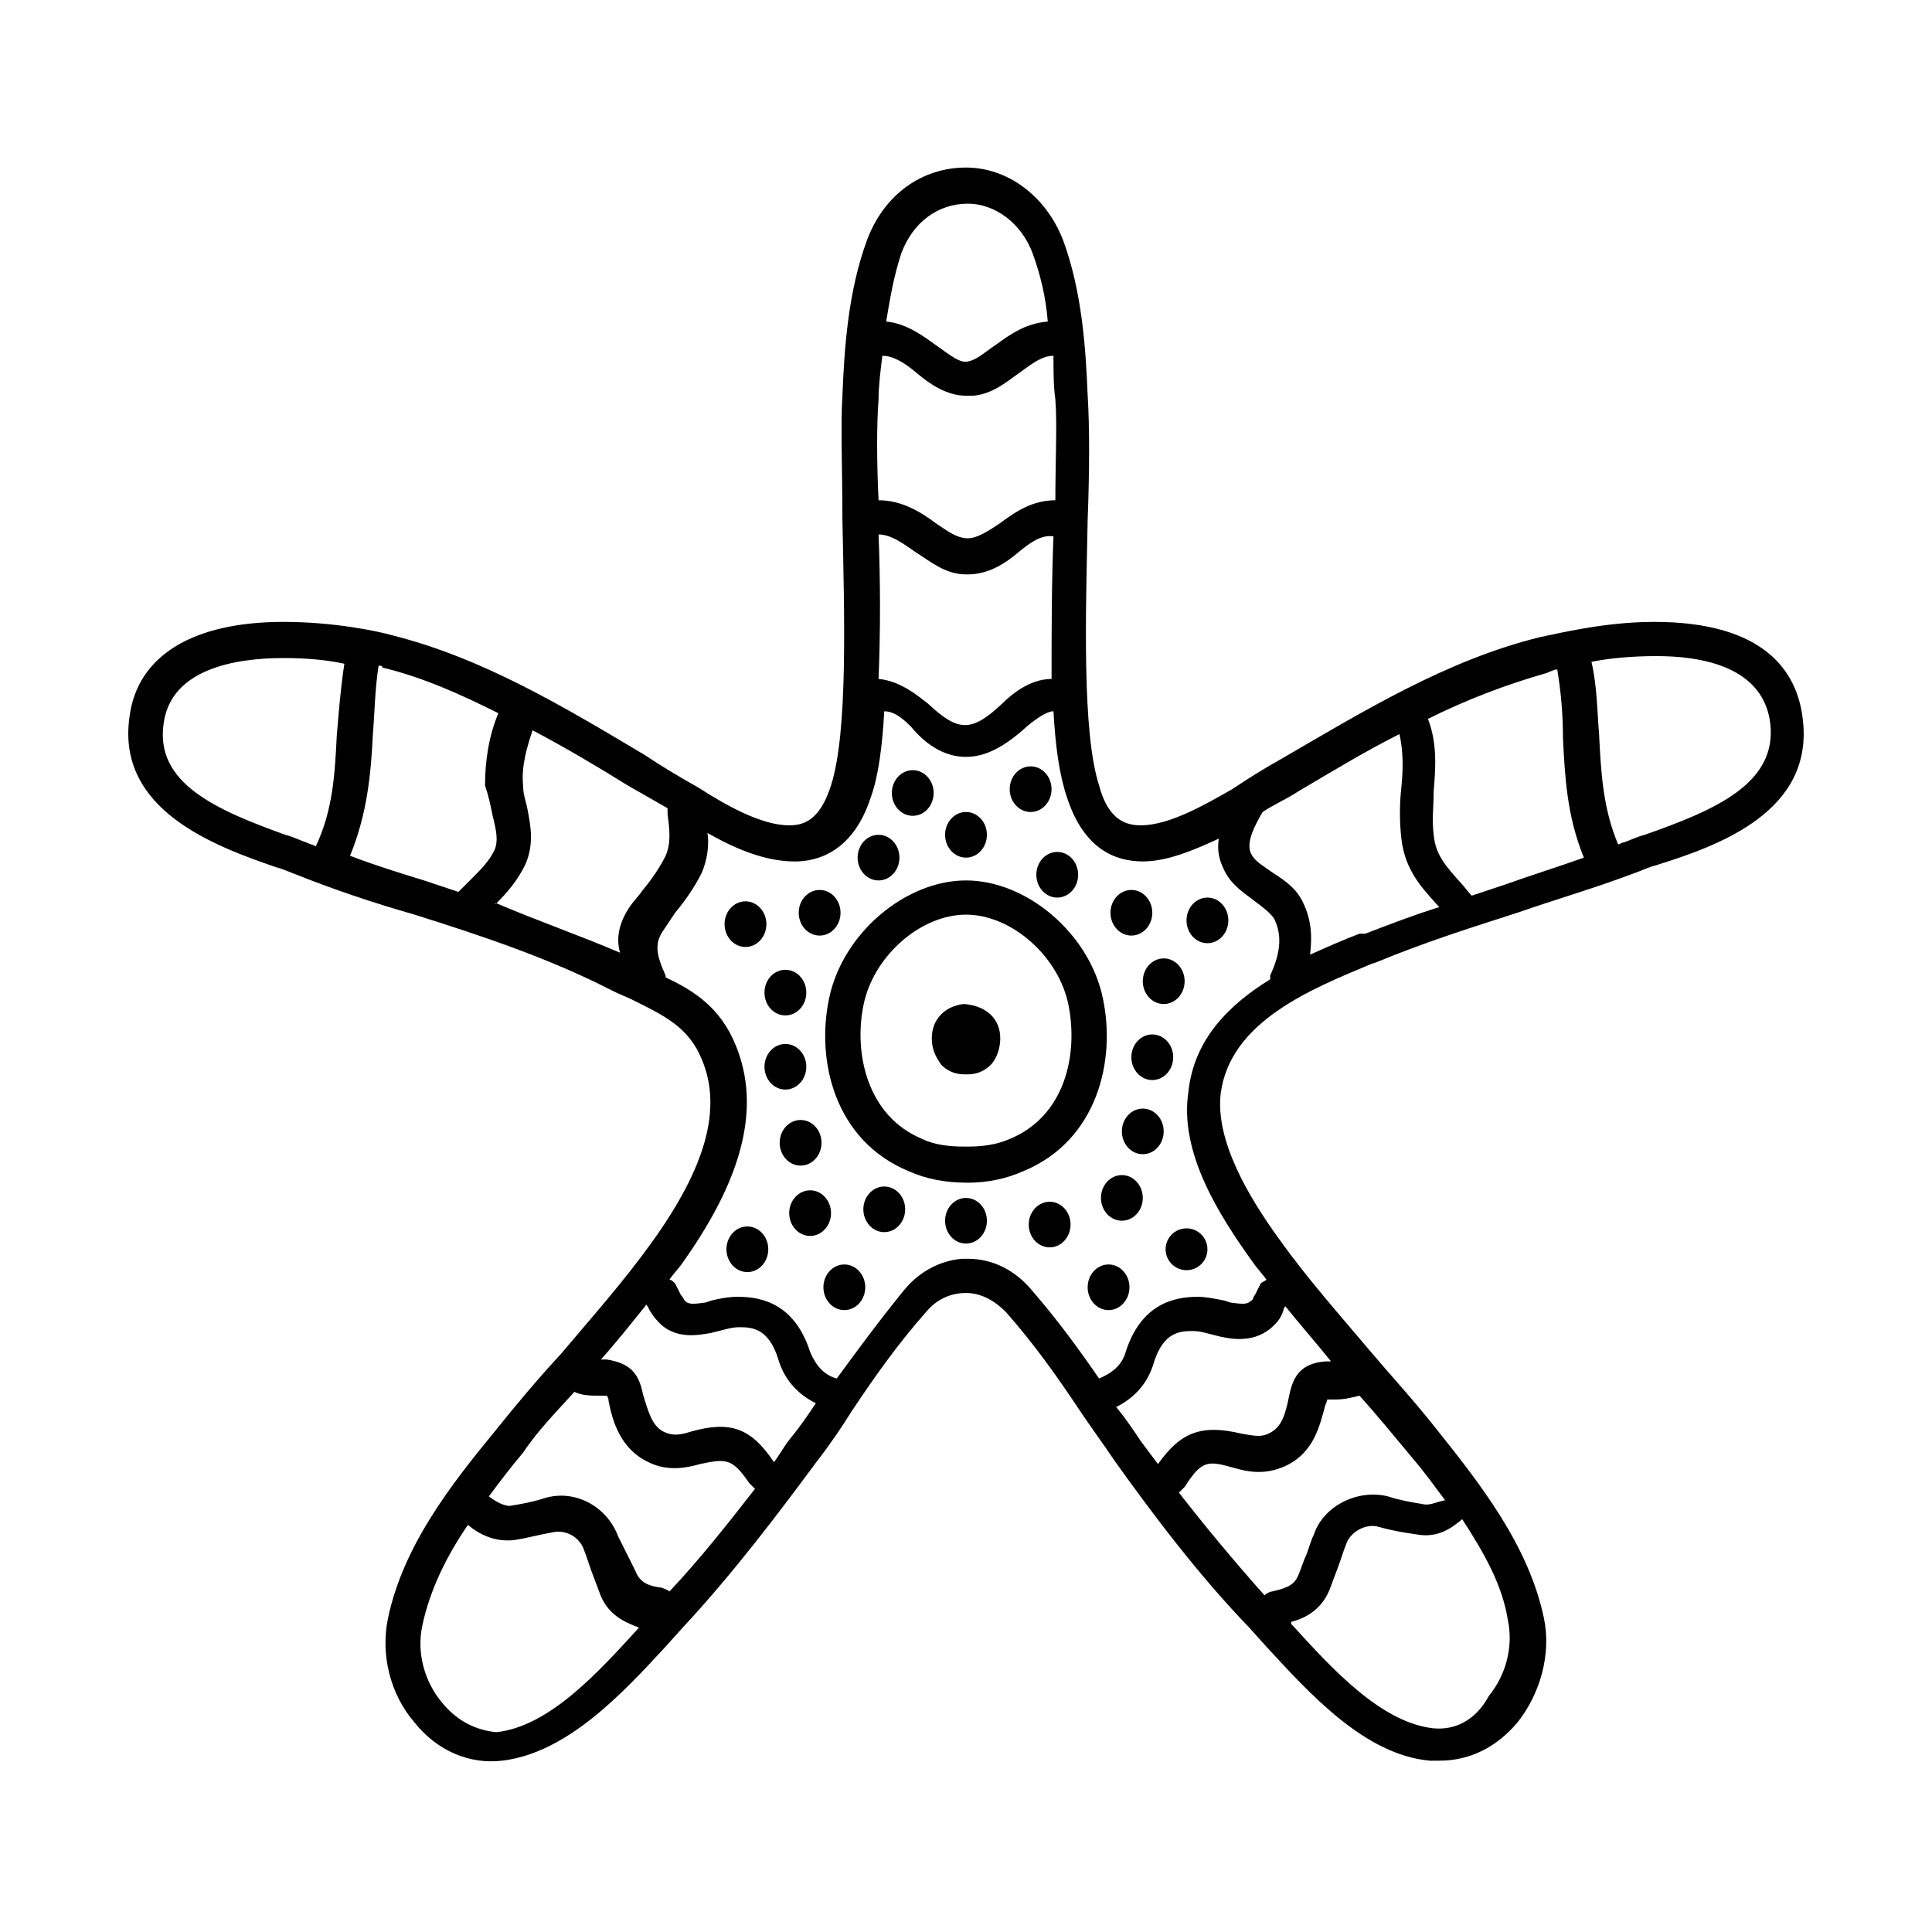 <?xml version="1.0" encoding="UTF-8"?>
<!-- Uploaded to: SVG Repo, www.svgrepo.com, Generator: SVG Repo Mixer Tools -->
<svg fill="#000000" width="800px" height="800px" version="1.1" viewBox="144 144 512 512" xmlns="http://www.w3.org/2000/svg">
 <g>
  <path d="m347.1 388.91c0 3.34-2.481 6.047-5.543 6.047-3.059 0-5.539-2.707-5.539-6.047 0-3.34 2.481-6.047 5.539-6.047 3.062 0 5.543 2.707 5.543 6.047"/>
  <path d="m357.68 407.05c0 3.34-2.481 6.047-5.543 6.047s-5.543-2.707-5.543-6.047c0-3.34 2.481-6.043 5.543-6.043s5.543 2.703 5.543 6.043"/>
  <path d="m366.75 385.89c0 3.34-2.481 6.047-5.539 6.047-3.062 0-5.543-2.707-5.543-6.047 0-3.336 2.481-6.043 5.543-6.043 3.059 0 5.539 2.707 5.539 6.043"/>
  <path d="m391.43 354.15c0 3.34-2.481 6.047-5.543 6.047-3.059 0-5.539-2.707-5.539-6.047s2.481-6.047 5.539-6.047c3.062 0 5.543 2.707 5.543 6.047"/>
  <path d="m422.67 353.14c0 3.34-2.484 6.047-5.543 6.047-3.062 0-5.543-2.707-5.543-6.047 0-3.34 2.481-6.047 5.543-6.047 3.059 0 5.543 2.707 5.543 6.047"/>
  <path d="m446.85 461.46c0 3.336-2.481 6.043-5.539 6.043-3.062 0-5.543-2.707-5.543-6.043 0-3.34 2.481-6.047 5.543-6.047 3.059 0 5.539 2.707 5.539 6.047"/>
  <path d="m452.39 443.83c0 3.34-2.481 6.047-5.543 6.047-3.059 0-5.539-2.707-5.539-6.047 0-3.336 2.481-6.043 5.539-6.043 3.062 0 5.543 2.707 5.543 6.043"/>
  <path d="m427.71 468.52c0 3.34-2.481 6.047-5.539 6.047-3.062 0-5.543-2.707-5.543-6.047s2.481-6.043 5.543-6.043c3.059 0 5.539 2.703 5.539 6.043"/>
  <path d="m405.54 365.23c0 3.34-2.481 6.047-5.539 6.047-3.062 0-5.543-2.707-5.543-6.047 0-3.336 2.481-6.043 5.543-6.043 3.059 0 5.539 2.707 5.539 6.043"/>
  <path d="m405.54 467.51c0 3.34-2.481 6.047-5.539 6.047-3.062 0-5.543-2.707-5.543-6.047 0-3.336 2.481-6.043 5.543-6.043 3.059 0 5.539 2.707 5.539 6.043"/>
  <path d="m469.52 387.91c0 3.34-2.481 6.047-5.543 6.047-3.059 0-5.539-2.707-5.539-6.047s2.481-6.043 5.539-6.043c3.062 0 5.543 2.703 5.543 6.043"/>
  <path d="m457.94 404.03c0 3.34-2.481 6.047-5.543 6.047-3.059 0-5.543-2.707-5.543-6.047 0-3.336 2.484-6.043 5.543-6.043 3.062 0 5.543 2.707 5.543 6.043"/>
  <path d="m361.71 446.85c0 3.34-2.484 6.047-5.543 6.047-3.062 0-5.543-2.707-5.543-6.047 0-3.336 2.481-6.043 5.543-6.043 3.059 0 5.543 2.707 5.543 6.043"/>
  <path d="m357.68 426.7c0 3.34-2.481 6.047-5.543 6.047s-5.543-2.707-5.543-6.047c0-3.336 2.481-6.043 5.543-6.043s5.543 2.707 5.543 6.043"/>
  <path d="m454.91 424.18c0 3.34-2.481 6.047-5.543 6.047-3.059 0-5.543-2.707-5.543-6.047 0-3.336 2.484-6.043 5.543-6.043 3.062 0 5.543 2.707 5.543 6.043"/>
  <path d="m383.88 464.48c0 3.34-2.481 6.047-5.539 6.047-3.062 0-5.543-2.707-5.543-6.047 0-3.336 2.481-6.043 5.543-6.043 3.059 0 5.539 2.707 5.539 6.043"/>
  <path d="m347.6 475.07c0 3.34-2.481 6.047-5.543 6.047-3.059 0-5.539-2.707-5.539-6.047s2.481-6.047 5.539-6.047c3.062 0 5.543 2.707 5.543 6.047"/>
  <path d="m364.23 465.49c0 3.34-2.481 6.047-5.539 6.047-3.062 0-5.543-2.707-5.543-6.047 0-3.336 2.481-6.043 5.543-6.043 3.059 0 5.539 2.707 5.539 6.043"/>
  <path d="m463.98 475.07c0 3.059-2.481 5.543-5.539 5.543-3.062 0-5.543-2.484-5.543-5.543 0-3.062 2.481-5.543 5.543-5.543 3.059 0 5.539 2.481 5.539 5.543"/>
  <path d="m443.32 485.14c0 3.34-2.481 6.047-5.539 6.047-3.062 0-5.543-2.707-5.543-6.047 0-3.336 2.481-6.043 5.543-6.043 3.059 0 5.539 2.707 5.539 6.043"/>
  <path d="m373.3 485.14c0 3.34-2.481 6.047-5.543 6.047-3.059 0-5.543-2.707-5.543-6.047 0-3.336 2.484-6.043 5.543-6.043 3.062 0 5.543 2.707 5.543 6.043"/>
  <path d="m449.37 385.89c0 3.34-2.481 6.047-5.543 6.047-3.059 0-5.539-2.707-5.539-6.047 0-3.336 2.481-6.043 5.539-6.043 3.062 0 5.543 2.707 5.543 6.043"/>
  <path d="m429.72 375.82c0 3.34-2.481 6.047-5.543 6.047-3.059 0-5.539-2.707-5.539-6.047s2.481-6.047 5.539-6.047c3.062 0 5.543 2.707 5.543 6.047"/>
  <path d="m382.36 371.28c0 3.34-2.481 6.047-5.539 6.047-3.062 0-5.543-2.707-5.543-6.047s2.481-6.047 5.543-6.047c3.059 0 5.539 2.707 5.539 6.047"/>
  <path d="m621.68 334c-1.512-11.586-9.574-25.191-39.297-25.191-13.098 0-25.191 3.023-30.23 4.031-24.688 6.047-46.855 19.648-68.52 32.242-4.535 2.519-8.566 5.039-13.098 8.062-7.055 4.031-16.625 9.574-24.184 9.574-3.527 0-8.566-1.008-11.082-10.578-4.535-14.105-3.527-45.344-3.023-70.535 0.504-13.098 0.504-24.688 0-32.746-0.504-12.594-1.512-27.711-6.551-41.312-4.535-11.586-14.609-19.145-25.695-19.145-11.586 0-21.664 7.055-26.199 19.145-5.039 13.602-6.047 28.719-6.551 41.312-0.504 8.062 0 19.145 0 32.746 0.504 25.191 1.512 56.426-3.023 70.535-3.023 9.574-7.559 10.578-11.082 10.578-7.559 0-17.129-5.543-24.184-10.078-4.535-2.519-9.574-5.543-14.105-8.566-21.16-12.594-42.824-25.695-67.008-31.738-3.527-1.008-15.113-3.527-28.719-3.527-24.184 0-38.793 9.07-40.809 25.191-3.527 24.688 22.672 34.258 38.793 39.801 2.016 0.504 4.031 1.512 5.543 2.016 10.078 4.031 20.656 7.559 31.234 10.578 17.633 5.543 35.77 11.586 52.395 20.152 2.016 1.008 3.527 1.512 5.543 2.519 8.062 4.031 14.609 7.055 18.137 15.617 5.543 13.098 1.008 28.719-13.098 48.367-7.559 10.578-16.121 20.152-24.184 29.727-6.047 6.551-11.586 13.098-17.633 20.656-11.586 14.105-24.184 30.23-28.215 49.375-2.016 9.574 0.504 20.152 7.055 27.711 6.047 7.559 14.609 11.082 23.176 10.078 17.129-2.016 31.738-17.633 43.328-30.23l4.535-5.039c13.602-14.609 25.695-30.73 35.77-44.336 3.527-4.535 6.551-9.07 9.07-13.098 6.047-9.07 12.09-17.633 19.648-26.199 2.519-3.023 6.047-5.039 10.578-5.039 4.031 0 7.559 2.016 10.578 5.039 7.559 8.566 13.602 17.129 19.648 26.199 3.023 4.535 6.047 8.566 9.07 13.098 10.078 14.105 22.168 30.23 35.77 44.336l4.535 5.039c11.586 12.594 26.199 28.719 43.328 30.23h2.519c8.062 0 15.113-3.527 20.656-10.078 6.047-7.559 9.07-18.137 7.055-27.711-4.031-19.145-16.625-35.266-28.719-50.383-5.543-7.055-11.586-13.602-17.129-20.152-8.062-9.574-16.625-19.145-24.184-29.727-8.062-11.082-17.129-26.199-15.617-38.793 2.519-19.145 24.184-27.711 39.801-34.258l1.512-0.504c12.09-5.039 24.688-9.07 37.281-13.098 10.078-3.527 20.656-6.551 31.234-10.578 1.512-0.504 3.527-1.512 5.543-2.016 16.129-5.043 42.328-14.109 38.801-39.301zm-41.816 31.234c-2.016 0.504-4.031 1.512-5.543 2.016-0.504 0-1.008 0.504-1.512 0.504-4.031-9.574-4.535-19.145-5.039-29.223-0.504-6.047-0.504-12.594-2.016-19.145 5.039-1.008 11.082-1.512 17.129-1.512 18.137 0 28.719 6.047 30.23 17.633 2.016 16.125-14.609 23.18-33.25 29.727zm-120.91 68.016c-2.519 16.121 8.062 32.746 17.129 45.344 1.008 1.512 2.519 3.023 3.527 4.535-0.504 0.504-1.008 0.504-1.512 1.008-0.504 1.008-1.008 2.016-1.512 3.023-0.504 0.504-0.504 1.512-1.008 1.512-1.008 1.008-2.016 1.008-5.543 0.504l-1.512-0.504c-2.519-0.504-5.039-1.008-7.055-1.008-6.551 0-15.113 2.016-19.145 14.609-1.008 3.527-3.527 5.543-7.055 7.055-5.543-8.062-11.082-15.617-17.633-23.176-4.535-5.543-10.578-8.566-17.129-8.566h-1.512c-6.047 0.504-11.586 3.527-15.617 8.566-6.551 8.062-12.09 15.617-17.633 23.176-3.527-1.008-5.543-3.527-7.055-7.055-4.031-12.594-12.594-14.609-19.145-14.609-2.519 0-5.039 0.504-7.055 1.008l-1.512 0.504c-3.527 0.504-4.535 0.504-5.543-0.504 0 0-0.504-1.008-1.008-1.512-0.504-1.008-1.008-2.016-1.512-3.023-0.504-0.504-1.008-1.008-1.512-1.008 1.008-1.512 2.519-3.023 3.527-4.535 16.121-22.672 20.656-41.312 14.105-57.434-4.031-10.078-11.082-14.609-18.641-18.137v-0.504c-2.519-5.543-3.023-8.566-0.504-12.09 1.008-1.512 2.016-3.023 3.023-4.535 2.519-3.023 5.039-6.551 7.055-10.578 1.512-3.527 2.016-7.559 1.512-10.578 7.055 4.031 15.113 7.559 23.176 7.559 6.551 0 15.617-3.023 20.152-17.129 2.016-5.543 3.023-13.602 3.527-22.672 2.016 0 4.031 1.008 7.055 4.031 4.535 5.531 9.574 8.051 14.613 8.051s10.078-2.519 16.121-8.062c3.023-2.519 5.543-4.031 7.055-4.031 0.504 9.07 1.512 16.625 3.527 22.672 4.535 14.105 13.098 17.129 20.152 17.129 6.551 0 13.602-3.023 20.152-6.047-0.504 3.023 0 5.543 1.512 8.566 2.016 4.031 5.543 6.047 8.062 8.062 2.016 1.512 4.031 3.023 5.039 4.535 2.016 4.031 2.016 8.566-1.008 15.113v1.008c-10.586 6.551-20.156 15.621-21.668 29.727zm64.992 168.78c-14.105-1.512-27.207-16.121-37.785-27.711v-0.504c4.031-1.008 8.566-3.527 10.578-9.574l1.512-4.031c1.008-2.519 1.512-4.535 2.519-7.055 1.008-3.023 5.039-5.543 8.566-4.535 3.527 1.008 6.551 1.512 10.078 2.016 5.543 1.008 9.07-1.512 12.09-4.031 5.543 8.566 10.578 17.129 12.09 26.703 1.512 7.055-0.504 14.609-5.039 20.152-3.527 6.555-9.07 9.074-14.609 8.57zm-39.805-110.84c0-0.504 0.504-1.008 0.504-1.008 4.031 5.039 8.062 9.574 12.09 14.609h-1.512c-6.551 0.504-8.566 4.031-9.574 9.07s-2.016 8.566-5.543 10.078c-2.016 1.008-4.031 0.504-7.055 0-10.578-2.519-16.121-0.504-22.168 8.062-1.512-2.016-3.023-4.031-4.535-6.047-2.016-3.023-4.031-6.047-6.551-9.07 5.039-2.519 8.566-6.551 10.078-12.09 2.519-7.559 6.551-8.062 10.078-8.062 2.016 0 3.527 0.504 5.543 1.008l2.016 0.504c2.519 0.504 9.07 2.016 14.105-3.023 1.52-1.512 2.023-2.519 2.523-4.031zm36.781 51.391c-3.023-0.504-6.047-1.008-9.07-2.016-8.062-2.016-17.129 2.519-19.648 10.078-1.008 2.016-1.512 4.535-2.519 6.551l-1.512 4.031c-1.008 2.519-2.519 3.527-7.055 4.535-0.504 0-1.512 0.504-2.016 1.008-8.062-9.07-15.617-18.137-22.672-27.207l1.512-1.512c4.535-7.055 6.047-7.055 13.098-5.039 3.527 1.008 8.062 2.016 13.602-0.504 7.559-3.527 9.07-10.578 10.578-16.121 0.504-1.008 0.504-1.512 0.504-1.512h1.008 1.512c2.016 0 4.031-0.504 6.047-1.008 4.535 5.039 9.07 10.578 14.105 16.625 3.023 3.527 5.543 7.055 8.566 11.082-2.512 0.504-4.023 1.512-6.039 1.008zm-259.97 52.395c-4.535-5.543-6.551-13.098-5.039-20.152 2.016-9.574 6.551-18.641 12.09-26.703 3.023 2.519 7.055 4.535 12.09 4.031 3.527-0.504 7.055-1.512 10.078-2.016 4.031-1.008 7.559 1.512 8.566 4.535 1.008 2.519 1.512 4.535 2.519 7.055l1.512 4.031c2.016 6.047 6.551 8.062 10.578 9.574-10.578 11.586-23.68 26.199-37.785 27.711-5.539-0.508-10.578-3.027-14.609-8.066zm35.27-82.121c2.016 1.008 4.535 1.008 6.047 1.008h1.512 1.008s0.504 0.504 0.504 1.512c1.008 5.039 3.023 12.594 10.578 16.121 5.039 2.519 10.078 1.512 13.602 0.504 7.055-1.512 8.566-1.512 13.098 5.039 0.504 0.504 1.008 1.008 1.512 1.512-7.055 9.07-14.609 18.641-22.672 27.207-0.504-0.504-1.008-0.504-2.016-1.008-4.535-0.504-6.047-2.016-7.055-4.535l-4.531-9.07c-3.023-8.062-11.586-12.594-19.648-10.078-3.023 1.008-6.047 1.512-9.07 2.016-1.512 0-3.527-1.008-5.543-2.519 3.023-4.031 6.047-8.062 9.07-11.586 4.031-6.043 9.07-11.082 13.605-16.121zm52.898 18.641c-6.047-9.07-11.586-11.082-22.168-8.062-3.023 1.008-5.039 1.008-7.055 0-3.023-1.512-4.031-5.039-5.543-10.078-1.008-5.039-3.023-8.062-9.574-9.07h-1.512c4.031-4.535 8.062-9.574 12.09-14.609 0 0.504 0.504 0.504 0.504 1.008 0.504 1.008 1.512 2.519 2.519 3.527 4.535 5.039 11.082 3.527 14.105 3.023l2.016-0.504c2.016-0.504 3.527-1.008 5.543-1.008 3.527 0 7.559 0.504 10.078 8.062 1.512 5.543 5.039 9.574 10.078 12.09-2.016 3.023-4.031 6.047-6.551 9.07-2.012 2.519-3.019 4.535-4.531 6.551zm-161.72-195.98c2.016-14.105 18.641-17.129 31.738-17.129 6.047 0 11.586 0.504 16.121 1.512-1.008 6.551-1.512 13.098-2.016 19.145-0.504 10.078-1.008 19.648-5.543 29.223-1.008-0.504-1.512-0.504-2.519-1.008-1.512-0.504-3.527-1.512-5.543-2.016-18.133-6.551-34.758-13.605-32.238-29.727zm87.16 24.688c1.008 4.031 1.512 6.551 0.504 9.07-1.512 3.023-3.527 5.039-6.047 7.559-1.008 1.008-2.519 2.519-3.527 3.527-3.023-1.008-6.047-2.016-9.07-3.023-6.551-2.016-13.098-4.031-19.648-6.551 4.535-11.082 5.543-21.664 6.047-32.242 0.504-6.047 0.504-11.586 1.512-18.137 0.504 0 1.008 0 1.008 0.504 10.578 2.519 20.656 7.055 30.73 12.09-2.519 6.047-3.527 12.594-3.527 19.145 1.012 3.019 1.516 5.539 2.019 8.059zm1.008 23.172c3.023-3.023 5.543-6.047 7.559-10.078 2.519-5.543 1.512-10.578 0.504-15.617-0.504-2.016-1.008-3.527-1.008-5.543-0.504-5.039 1.008-10.078 2.519-14.609 8.566 4.535 17.129 9.574 25.191 14.609 3.527 2.016 7.055 4.031 10.578 6.047v1.512c0.504 4.031 1.008 7.559-0.504 11.082-1.512 3.023-3.527 6.047-6.047 9.07-1.008 1.512-2.519 3.023-3.527 4.535-3.023 4.535-3.527 8.566-2.519 12.09-10.578-4.531-22.168-8.562-32.746-13.098-0.504 0.504-0.504 0 0 0zm142.07-172.3c2.016 5.543 3.527 11.586 4.031 18.137-6.047 0.504-10.078 3.527-13.602 6.047-3.023 2.016-5.039 4.031-7.559 4.535-2.016 0.504-4.535-1.512-8.062-4.031-3.527-2.519-8.062-6.047-13.602-6.551 1.008-6.047 2.016-12.09 4.031-18.137 3.023-8.062 9.574-13.098 17.633-13.098 7.051 0 14.105 5.035 17.129 13.098zm6.043 38.793c0.504 6.551 0 16.121 0 26.703-6.047 0-10.578 3.023-14.609 6.047-3.023 2.016-6.047 4.031-8.566 4.031-3.023 0-5.543-2.016-8.566-4.031-4.031-3.023-9.07-6.047-15.113-6.047-0.504-10.578-0.504-20.152 0-26.703 0-3.527 0.504-7.559 1.008-11.586 3.023 0 6.047 2.016 9.07 4.535 3.527 3.023 8.062 6.047 13.098 6.047h2.016c5.039-0.504 8.566-3.527 12.09-6.047 3.527-2.519 6.047-4.535 9.07-4.535 0 4.027 0 8.059 0.504 11.586zm-46.852 35.77c3.023 0 6.047 2.016 9.574 4.535 4.031 2.519 8.062 6.047 13.602 6.047h0.504c5.543 0 10.078-3.023 13.602-6.047 3.023-2.519 6.047-4.535 9.07-4.031-0.504 12.594-0.504 25.695-0.504 37.785-6.047 0-11.082 4.535-13.098 6.551-8.062 7.559-11.586 7.559-19.648 0-2.016-1.512-7.055-6.047-13.098-6.551 0.5-12.594 0.5-25.691-0.004-38.289zm179.86 35.77c1.008 6.047 1.512 12.09 1.512 18.137 0.504 10.078 1.008 20.656 5.543 31.738-7.055 2.519-13.602 4.535-20.656 7.055-3.023 1.008-6.047 2.016-9.07 3.023-1.008-1.008-2.016-2.519-3.023-3.527-3.527-4.031-6.551-7.055-7.055-12.594-0.504-4.031 0-7.559 0-11.586 0.504-6.047 1.008-12.594-1.512-19.145 10.078-5.039 20.656-9.07 31.234-12.09 1.516-0.508 2.019-1.012 3.027-1.012zm-52.398 70.031c-4.031 1.512-8.566 3.527-13.098 5.543 0.504-4.535 0.504-9.07-2.016-14.105-2.016-4.031-5.543-6.047-8.566-8.062-2.016-1.512-4.031-2.519-5.039-4.535-1.512-3.023 1.008-7.559 3.023-11.082 3.023-2.016 6.551-3.527 9.574-5.543 8.566-5.039 17.633-10.578 26.703-15.113 1.008 4.535 1.008 9.07 0.504 14.105-0.504 4.535-0.504 9.07 0 13.602 1.008 8.566 5.543 13.098 9.574 17.633l0.504 0.504c-6.551 2.016-13.098 4.535-19.648 7.055z"/>
  <path d="m436.27 408.56c-3.527-17.129-20.152-31.234-36.273-31.234s-32.746 14.105-36.273 31.234c-3.527 16.625 1.512 37.785 21.16 45.848 4.535 2.016 9.574 3.023 15.617 3.023 5.039 0 10.078-1.008 14.609-3.023 19.648-8.062 24.688-29.223 21.16-45.848zm-35.77 39.297h-1.008c-4.031 0-8.062-0.504-11.082-2.016-14.609-6.047-18.137-22.672-15.617-35.266 2.519-13.098 15.113-24.184 27.207-24.184 12.09 0 24.688 11.082 27.207 24.184 2.519 13.098-1.008 29.223-15.617 35.266-3.535 1.512-7.062 2.016-11.09 2.016z"/>
  <path d="m399.5 410.07c-5.039 0.504-8.566 4.031-8.566 9.07 0 3.527 1.512 5.543 2.519 7.055 1.512 1.512 3.527 2.519 6.047 2.519h1.008c2.519 0 4.535-1.008 6.047-2.519 1.008-1.008 2.519-3.527 2.519-7.055-0.004-5.039-3.531-8.566-9.574-9.07z"/>
 </g>
</svg>